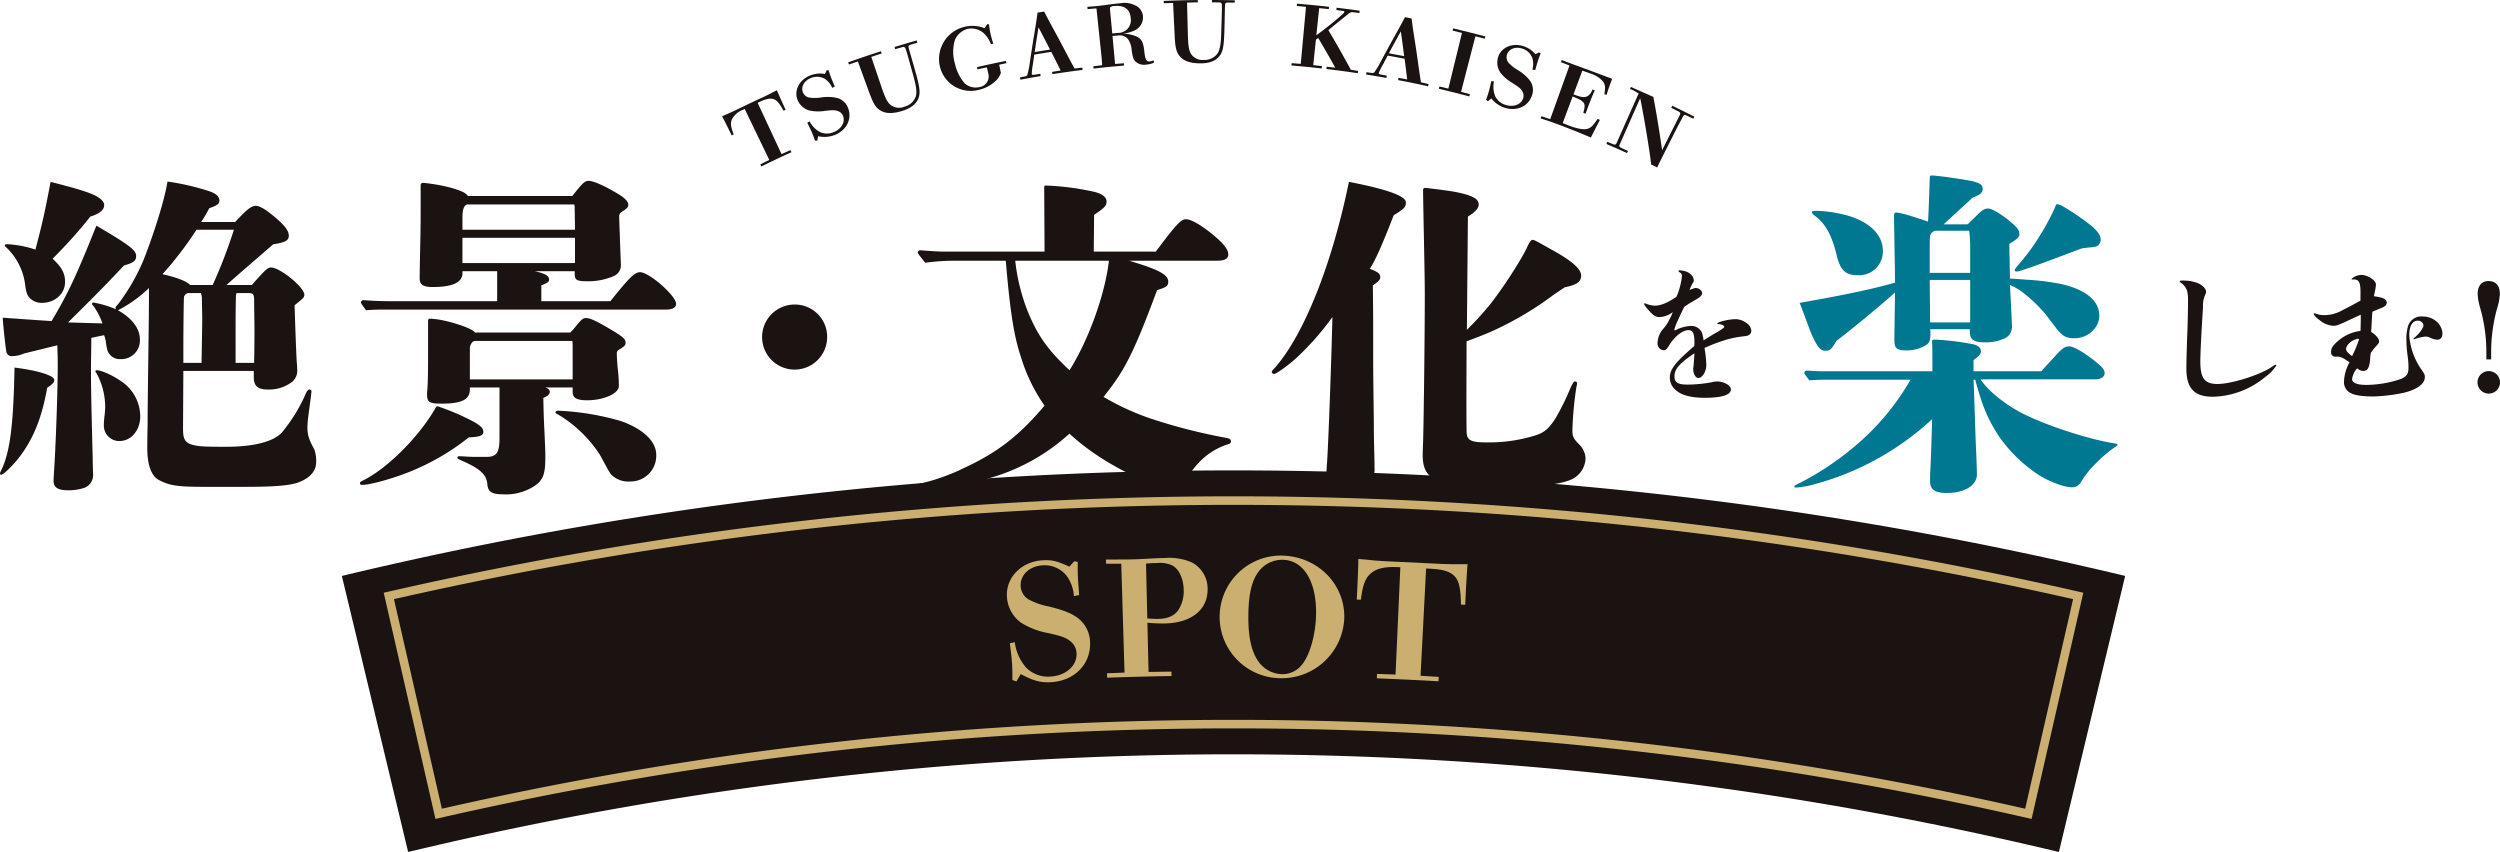 <svg id="グループ_4" data-name="グループ 4" xmlns="http://www.w3.org/2000/svg" xmlns:xlink="http://www.w3.org/1999/xlink" width="585.813" height="199.644" viewBox="0 0 585.813 199.644">
  <defs>
    <clipPath id="clip-path">
      <rect id="長方形_2" data-name="長方形 2" width="585.813" height="199.644" fill="none"/>
    </clipPath>
  </defs>
  <g id="グループ_3" data-name="グループ 3" clip-path="url(#clip-path)">
    <path id="パス_34" data-name="パス 34" d="M11.057,90.869C9.793,97.978,7.819,102.795,4.58,107.06c-1.421,1.9-3.791,4.186-4.264,4.186-.238,0-.316-.079-.316-.237s0-.236.237-.711C2.369,106.034,3.159,99.478,3.4,86.13c5.686.711,9.319,1.9,9.319,2.923,0,.632-.632,1.106-1.658,1.816m31.828,9.478c0,2.765.4,3.791,3.871,4.186,1.5.158,3.475.158,6.239.158,6.16,0,10.978-1.106,13.032-3.317a37.739,37.739,0,0,0,5.528-8.925q.474-1.185.948-1.184a.455.455,0,0,1,.474.474c0,.237-.079.552-.079.79-.474,3.869-.869,6-.869,7.66,0,2.133.632,3.238,1.659,5.213a8.472,8.472,0,0,1,.394,2.922c0,2.132-1.579,3.712-4.028,4.66-2.843,1.1-8.45,1.1-15.716,1.1H48.572c-6.871,0-8.688-.236-11.294-1.579-1.975-1.026-2.764-3.949-2.764-7.425,0-.71,0-3.08.078-5.607,0-2.369,0-3.475.159-15.559.078-6.239.157-10.267.157-16.427A30.206,30.206,0,0,1,27.642,72.7c3.239,1.817,5.134,4.265,5.134,6.792a4.355,4.355,0,0,1-4.5,4.661,3.058,3.058,0,0,1-3.08-1.975,14.72,14.72,0,0,1-.4-2.133,6.9,6.9,0,0,0-.4-1.5c-1.185.237-1.974.4-3,.633,0,2.605-.079,5.213-.079,7.818,0,1.9,0,5.134.4,20.219,0,1.5.079,3.159.079,3.713a3.194,3.194,0,0,1-2.054,3.395,11.771,11.771,0,0,1-4.027.553c-2.133,0-3.16-.711-3.16-2.132,0-.948.158-2.843.237-4.423.237-3.791.869-19.271.711-24.878l-.079-2.528-7.74,1.9a7.318,7.318,0,0,1-2.764.632A1.27,1.27,0,0,1,1.5,82.5c-.237-1.341-.711-5.765-.868-8.055,4.5.315,7.66.552,11.451.79,4.108-6.871,6-11.137,10.5-22.352,3.633,2.133,5.844,3.476,7.345,4.581,1.343.948,1.974,1.738,1.974,2.528,0,1.105-.552,1.579-2.843,2.211-3.4,3.633-5.845,6.161-13.111,13.348l8.056.236a15.361,15.361,0,0,0-2.132-4.107c-.158-.157-.316-.315-.316-.474a.34.34,0,0,1,.316-.315,23.12,23.12,0,0,1,5.292,1.579,1,1,0,0,1-.079-.474c0-.158.631-.71.868-1.1a47.33,47.33,0,0,0,5.608-9.794c1.658-4.106,4.817-13.189,5.686-18.56a58,58,0,0,1,9.873,2.291c1.737.631,2.29,1.342,2.29,2.131s-.473,1.186-2.369,1.818a34.63,34.63,0,0,1-1.9,3.237h7.976c.4-.473,1.185-1.264,1.817-1.894,1.342-1.343,2.211-1.9,3-1.9.948,0,2.527.948,4.976,3.081,1.974,1.737,2.764,2.843,2.764,3.948s-.869,1.58-3.633,1.975c-3.633,3.16-7.345,6.318-10.978,9.557H59c3.159-3.554,3.712-4.107,4.5-4.107,2.133,0,7.819,4.659,7.819,6.4a1.27,1.27,0,0,1-.4.868c-.632.553-1.185,1.026-1.895,1.58.158,4.9.237,7.265.474,12.794.078.948.157,1.974.157,2.764a3.409,3.409,0,0,1-1.737,2.765,8.893,8.893,0,0,1-5.213,1.422c-2.448,0-3.238-.948-3.238-2.923V86.921H42.965Zm-21.719-49.6a110.53,110.53,0,0,1-8.845,9.873c2.132,1.975,2.921,3.4,2.921,5.45,0,2.764-2.369,4.9-5.449,4.9a3.855,3.855,0,0,1-3-1.342c-.474-.552-.711-1.342-.948-3.238a14.516,14.516,0,0,0-4.5-8.529c-.158-.158-.237-.238-.237-.4s.316-.237.632-.237a24.763,24.763,0,0,1,6.555,1.264c1.659-6.319,2.212-8.767,3.554-15.875,4.581,1.185,8.214,2.132,10.347,3.16,1.421.711,2.211,1.5,2.211,2.29,0,1.184-1.185,2.054-3.238,2.684m6.792,52.6a3.607,3.607,0,0,1-3.633-3.555,17.932,17.932,0,0,1,.158-2.291,20.859,20.859,0,0,0,.158-2.132,16.725,16.725,0,0,0-1.974-7.819c-.237-.315-.316-.394-.316-.553s.158-.236.316-.236c1.106,0,3.712,1.185,5.529,2.448a9.966,9.966,0,0,1,4.659,8.372c0,3.08-1.974,5.766-4.9,5.766M46.045,53.828a82.015,82.015,0,0,1-7.977,10.425c3.475.79,5.686,1.658,6.476,2.528h5.292a116.769,116.769,0,0,0,4.975-12.953Zm1.263,16.507a4.033,4.033,0,0,0-.237-1.659h-3a1.32,1.32,0,0,0-.948.869c-.079.238-.157,7.977-.157,11.611v3.869h4.264c.079-4.659.158-8.924.158-10.583Zm12.242.553v-.711c0-1.185-.316-1.5-1.185-1.5H55.443a1.581,1.581,0,0,0-.158.711c-.079,1.975-.079,6.792-.079,10.583v5.055H59.55c.079-4.422.079-6.634.079-8.213Z" fill="#1a1311"/>
    <path id="パス_35" data-name="パス 35" d="M109.864,102.48a55.2,55.2,0,0,1-14.849,8.451c-4.659,1.737-8.687,2.685-10.03,2.685-.474,0-.632-.079-.632-.394,0-.238.158-.4.869-.711,5.608-2.843,12.637-9.873,16.507-16.349.474-.869.553-.948.868-.948a56.639,56.639,0,0,1,6.24,2.527c3.317,1.58,4.423,2.37,4.423,3.476,0,.711-.553,1.184-3.4,1.263m33.171-31.908c4.423-5.528,5.686-6.792,6.95-6.792,2.133,0,8.451,5.528,8.451,7.424,0,.869-.869,1.343-2.448,1.343H90.435a45.921,45.921,0,0,0-4.66.158c-1.106-1.5-1.184-1.658-1.184-1.817a.562.562,0,0,1,.631-.552c1.9.158,4.423.236,5.608.236H116.5V63.543h-8.135v.474c0,2.132-2.29,3.239-6.95,3.239-2.29,0-3.08-.553-3.08-2.054,0-.632.079-5.134.158-8.767.079-3.16.079-6.713.079-9.635V43.561c0-.552.158-.711.631-.711a41.021,41.021,0,0,1,6.319,1.107c2.527.71,3.712,1.264,4.107,1.973h24.484c2.448-3.159,3-3.553,3.791-3.553,1.105,0,3.475,1.026,6.555,2.844,1.9,1.1,2.764,1.973,2.764,2.763,0,.553-.237.79-1.5,1.658-.631.4-.631.711-.631,1.343,0,.237.315,9.162.395,10.979a2.724,2.724,0,0,1-1.422,2.606,14.765,14.765,0,0,1-6.16,1.342c-2.765,0-3.239-.236-3.239-1.816v-.553h-9.4c2.527.553,3.4,1.105,3.4,1.974,0,.475-.316.79-1.817,1.343v3.712Zm-9.4,7.346A14.986,14.986,0,0,0,134.9,76.5c1.422-1.738,1.738-1.975,2.448-1.975,1.027,0,2.923.948,6.556,3.159,2.211,1.343,2.685,1.817,2.685,2.686,0,.553-.316.79-1.421,1.5a.972.972,0,0,0-.632,1.026c0,.553.079,2.054.237,3.633a31.384,31.384,0,0,1,.236,3.949c0,1.738-3.553,3.318-7.423,3.318-2.449,0-3.4-.553-3.4-1.975V90.791h-6.4c.79.316,1.027.553,1.027,1.027s-.316.947-1.5,1.422c.079,3.633.079,3.948.237,7.345.237,5.054.237,5.37.237,6.4,0,3.869-.395,5.291-2.29,6.713a12.178,12.178,0,0,1-7.661,2.133c-2.37,0-3.476-.475-3.633-2.291-.159-2.211-1.5-3.633-5.845-5.528-1.026-.474-1.185-.553-1.185-.79s.237-.316.553-.316c.237,0,.316,0,1.5.079,1.5.078,1.817.078,2.369.078h2.369c2.37,0,3.081-.947,3.081-4.343V90.791H110.1v.474c0,2.37-1.975,3.317-6.555,3.317-2.923,0-3.476-.316-3.476-2.211,0-.869.237-1.106.237-8.53v-8.53c0-.473.158-.631.4-.631,3.159,0,9.951,2.132,10.583,3.238Zm1.027-29.065a3.846,3.846,0,0,0-.079-.948H109.627c-.79,0-1.264,1.026-1.264,2.923v3h26.379Zm-26.3,12.795h26.379V55.724H108.363Zm25.826,19.508a6.07,6.07,0,0,0-.078-1.264H111.285c-.552,0-1.184.869-1.184,1.738v7.265h24.088Zm13.506,31.67a5.683,5.683,0,0,1-4.423-1.579c-.553-.632-.948-1.5-2.685-4.66a29.882,29.882,0,0,0-9.715-9.4c-.474-.237-.711-.394-.711-.552,0-.238.237-.4.632-.4a62.072,62.072,0,0,1,14.769,2.449c5.055,1.817,8.214,4.66,8.214,7.9a6.023,6.023,0,0,1-6.081,6.239" fill="#1a1311"/>
    <path id="パス_36" data-name="パス 36" d="M193.821,78.944a7.622,7.622,0,1,1-7.661-7.582,7.551,7.551,0,0,1,7.661,7.582" fill="#1a1311"/>
    <path id="パス_37" data-name="パス 37" d="M264.589,61.094c6.871,2.054,9.162,3.238,9.162,4.9,0,1.027-.474,1.342-2.607,1.975C265.616,82.814,263.483,86.921,258.587,93a58.2,58.2,0,0,0,11.452,5.212,131.446,131.446,0,0,0,17.454,4.424c.711.157.948.394.948.789,0,.316-.158.553-.79.711a15.9,15.9,0,0,0-6.871,4.423,16.845,16.845,0,0,0-3.4,5.292,1.4,1.4,0,0,1-1.58,1.105,25.562,25.562,0,0,1-6.871-1.974c-3.87-1.58-12.005-5.45-18.323-11.373a46.918,46.918,0,0,1-20.851,10.978,80.2,80.2,0,0,1-15.243,2.053c-.474,0-.711-.157-.711-.474,0-.394.317-.553,1.185-.71a47.136,47.136,0,0,0,10.741-3.713c7.5-3.474,12.716-7.187,19.034-14.689a40.216,40.216,0,0,1-5.449-11.137c-1.343-4.027-2.448-8.608-3.633-22.825H223.836a52.52,52.52,0,0,0-7.029.474c-1.659-2.053-1.738-2.211-1.738-2.37a.563.563,0,0,1,.632-.552c1.895.158,4.265.316,5.449.316h23.615l-.079-15.006c0-.4.079-.474.553-.474a62.422,62.422,0,0,1,11.294,1.5c1.817.473,2.764,1.263,2.764,2.211,0,1.026-.473,1.5-2.922,3.159l-.079,8.609h14.533c4.975-6.635,5.923-7.582,7.108-7.582s3.633,1.422,6.4,3.712c2.527,2.132,3.475,3.4,3.475,4.5,0,1.027-.79,1.5-2.606,1.5Zm-26.695,0a45.68,45.68,0,0,0,3.08,12.242c2.527,6,4.976,9,9.636,13.427,4.344-6.871,8.293-17.533,9.241-25.669Z" fill="#1a1311"/>
    <path id="パス_38" data-name="パス 38" d="M326.591,50.432c-3,7.662-4.343,10.583-5.607,12.558,2.054.79,2.448,1.186,2.448,1.975,0,.711-.79,1.263-1.737,1.9.079,6.319.079,7.661.079,17.454,0,5.766.157,12.242.157,16.665,0,2.449.158,6.24.158,8.846a3.074,3.074,0,0,1-1.026,2.606,9.645,9.645,0,0,1-5.766,1.817c-3.475,0-4.5-.632-4.5-3.08,0-.158,0-.632.159-2.686.394-6.081,1.026-24.562,1.263-34.2a63.361,63.361,0,0,1-7.819,9c-1.816,1.816-5.292,4.344-5.844,4.344-.237,0-.553-.238-.553-.474,0-.158.079-.316.71-.947,6.872-7.82,13.427-24.326,17.376-43.6,8.925,1.738,13.347,3.318,13.347,4.818,0,1.106-.394,1.5-2.843,3M343.73,77.285a74.118,74.118,0,0,0,5.213-5.686c2.843-3.475,7.739-10.978,9-13.9.395-.869.869-1.5,1.106-1.5.474,0,.71.158,4.659,2.369,4.74,2.607,6.793,4.5,6.793,6,0,1.422-.869,2.133-3.87,2.764-1.5,1.027-2.606,1.738-3.317,2.291A76.9,76.9,0,0,1,349.653,77.6c-1.579.711-4.659,1.9-6,2.37,0,6.951-.079,13.9,0,20.851,0,2.369.79,2.843,4.817,2.843a36.314,36.314,0,0,0,11.611-1.737c1.816-.633,2.843-1.5,4.343-3.791a55.465,55.465,0,0,0,3.555-7.188c.553-1.185.789-1.58,1.106-1.58a.51.51,0,0,1,.473.475,4.541,4.541,0,0,1-.158.789,82.627,82.627,0,0,0-.947,10.189c0,1.5.236,1.974,1.737,3.475a4.909,4.909,0,0,1,1.343,3,5.62,5.62,0,0,1-3.712,5.213c-2.527,1.026-7.582,1.579-14.453,1.579-17.06,0-20.219-1.185-19.983-8.213l.079-2.212c.159-5.292.4-24.8.4-34.909,0-4.818-.4-21.325-.4-24.168,0-.4.159-.553.474-.553.553,0,5.924.711,7.108.948,3.95.79,5.451,1.579,5.451,2.922,0,1.026-1.107,1.975-2.528,2.843Z" fill="#1a1311"/>
    <path id="パス_39" data-name="パス 39" d="M401.165,78.518c.281-.176.668-.387,1.055-.6,1.652-1.019,1.793-1.125,1.793-1.371s-.528-.562-1.266-.6c-.316,0-.352-.036-.352-.106,0-.211.774-.492,1.688-.7a11.832,11.832,0,0,1,2.637-.352,4.3,4.3,0,0,1,2.531.914,2.381,2.381,0,0,1,1.125,1.758,1.141,1.141,0,0,1-.738,1.125c-.246.141-.457.141-1.864.317a23.231,23.231,0,0,0-4.043.949,38.137,38.137,0,0,0-4.324,1.687,27.308,27.308,0,0,1,.422,3.973c0,1.547-.914,3.059-1.863,3.059-.633,0-1.2-.985-1.2-2.039a2.46,2.46,0,0,1,.036-.457c.035-.247.14-1.336.246-3.305-3.551,2.426-4.676,3.691-4.676,5.449,0,1.406.809,1.9,3.023,1.9a32.012,32.012,0,0,0,5.59-.528,5.9,5.9,0,0,1,1.266-.211c1.687,0,3.34.914,3.34,1.864,0,1.265-2.075,1.968-6.047,1.968-3.235,0-5.485-.562-6.856-1.793a3.817,3.817,0,0,1-1.406-2.918c0-1.933,1.231-3.55,5.731-7.418a4.97,4.97,0,0,0,.035-.7c0-2.285-.352-3.023-1.407-3.023-1.371,0-3.269,1.512-4.464,3.48-.6,1.02-.879,1.231-1.407,1.231a1.573,1.573,0,0,1-1.371-1.582,5.35,5.35,0,0,1,1.371-3.481,8.024,8.024,0,0,0,1.3-1.933,16.508,16.508,0,0,0,.914-1.934,5.652,5.652,0,0,1-3.094,1.16c-.878,0-1.441-.351-2.46-1.476-.844-.95-1.161-1.371-1.161-1.617a.152.152,0,0,1,.141-.141.9.9,0,0,1,.246.07,6.122,6.122,0,0,0,2.039.492c1.406,0,2.953-.6,5.133-2.074a16.076,16.076,0,0,0,1.3-4.957.919.919,0,0,0-.528-.773c-.175-.106-.281-.211-.281-.317s.141-.176.281-.176.7.106,1.231.211a2.969,2.969,0,0,1,1.336.739,1.941,1.941,0,0,1,.738,1.441c0,.176-.07.352-.387.844a14.018,14.018,0,0,0-.632,1.371c.246-.106.632-.211.914-.316a2.159,2.159,0,0,1,.492-.141c.773,0,1.547.562,1.547,1.2,0,.387-.246.774-1.02,1.266-.6.351-1.652.984-2.144,1.266-.282.21-.668.457-.985.667-.527.985-1.16,2.356-1.652,3.481a9.667,9.667,0,0,0-.7,1.9c0,.071.035.141.105.141a.7.7,0,0,0,.281-.1,9.018,9.018,0,0,1,3.34-.915,2.733,2.733,0,0,1,2.743,1.547,10.272,10.272,0,0,1,.386,1.828Z" fill="#1a1311"/>
    <path id="パス_40" data-name="パス 40" d="M464.112,88.895c1.343,2.133,4.423,4.817,7.819,6.872,5.212,3.237,17.139,7.108,23.141,8.055.79.158,1.105.158,1.105.4,0,.159-.315.4-.71.632a31.735,31.735,0,0,0-4.581,3.949,22.83,22.83,0,0,0-3.238,4.107,2.32,2.32,0,0,1-2.212,1.264c-1.737,0-4.738-1.185-7.029-2.449a34.3,34.3,0,0,1-9.951-9.4c-2.607-4.027-3.871-6.871-5.608-13.348h-.394c.158,3.633.394,11.69.552,15.639.159,3.237.237,6,.237,6.555,0,2.448-2.685,4.343-7.029,4.343-2.843,0-3.949-.789-3.949-2.763,0-.633,0-1.817.079-2.923.079-1.579.237-5.292.4-11.611a65.793,65.793,0,0,1-18.324,12.006,62.106,62.106,0,0,1-8.687,3.08,21.867,21.867,0,0,1-4.817.948c-.238,0-.475-.079-.475-.237s.158-.316,1.343-.869a66.715,66.715,0,0,0,11.926-7.819,58.208,58.208,0,0,0,13.979-16.349h-18.8c-1.58,0-3.317,0-4.9.158-1.107-1.421-1.186-1.58-1.186-1.738a.564.564,0,0,1,.633-.553c1.342.08,3.08.159,3.948.159h25.432c0-.789,0-5.924-.079-6.792v-.159c0-.394.158-.473.711-.473a63.686,63.686,0,0,1,9,1.105c1.263.317,1.737.948,1.737,1.658,0,.791-1.026,1.5-1.737,2.055V87h15.875c.631-.711,1.42-1.58,3.474-3.791,1.5-1.659,2.133-2.053,3.08-2.053,1.028,0,3.633,1.5,6.319,3.711,1.5,1.185,1.974,1.817,1.974,2.607s-.947,1.421-2.053,1.421Zm6.871-23.614c.474,0,2.765.158,3.555.236a60.219,60.219,0,0,1,7.582.869c6.239,1.185,9.793,3.87,9.793,7.582,0,3-2.843,5.291-5.766,5.291-2.053,0-2.922-.473-4.58-2.684-.711-.948-1.58-2.054-1.9-2.528a34.485,34.485,0,0,0-5.685-5.528,14.046,14.046,0,0,0-3-1.738l.237,4.423.237,5.054V76.5a3.01,3.01,0,0,1-1.5,2.685,10.317,10.317,0,0,1-5.055,1.027c-2.29,0-3.318-.632-3.318-2.37v-.71h-9.319a2.685,2.685,0,0,1,.079.79c0,.947.079,2.21-.869,2.842a8.536,8.536,0,0,1-4.66,1.343c-2.448,0-2.922-.474-2.922-2.606l.158-10.978c-4.107,3.711-10.346,8.766-13.742,11.373-1.106,1.9-1.422,2.29-2.606,2.29-1.107,0-1.738-.711-3.08-3.554-.711-1.659-1.581-4.265-2.923-7.662,7.582-1.341,15.716-2.842,22.351-4.738,0-2.211-.079-5.291-.237-15.717,0-.473.158-.711.474-.711,1.106,0,4.818,1.185,7.5,2.133.158-2.449.4-10.031.4-10.188,0-.474.079-.632.474-.632,1.184,0,7.819.947,9.556,1.343,1.817.473,2.369.868,2.369,1.816s-.631,1.343-2.369,2.054l-6.792,6.239h5.608c.552-.474,1.5-1.422,2.369-2.29,1.027-1.027,1.659-1.422,2.448-1.422.948,0,3.555,1.579,5.766,3.554,1.184,1.026,1.58,1.659,1.58,2.448s-.79,1.343-2.37,2.291Zm-35.619-.79c-2.923,0-4.108-1.107-4.977-4.66-1.184-4.818-2.6-7.424-5.291-9.4a1.326,1.326,0,0,1-.553-.711c0-.237.395-.315,1.106-.315a30.457,30.457,0,0,1,7.819,1.264c4.9,1.579,7.739,4.5,7.739,8.134a5.56,5.56,0,0,1-5.843,5.687m26.3-.553V58.014a28.4,28.4,0,0,0-.238-3.948H453.45a1.855,1.855,0,0,0-1.027.789c-.158.316-.237.4-.237,3.238v5.845ZM452.186,65.6l.079,9.952h9.4V65.6Zm38.542-7.739c-.553.078-1.579.157-2.765.315-2.29.79-4.027,1.5-5.132,1.9-4.345,1.658-7.662,2.844-9.242,3.316a4.172,4.172,0,0,1-1.026.238c-.316,0-.475-.158-.475-.316s.079-.237.238-.474a6.878,6.878,0,0,1,.711-.869,50.69,50.69,0,0,0,4.975-6.792,53.208,53.208,0,0,0,3.476-6.476c.236-.632.315-.869.632-.869a4.68,4.68,0,0,1,1.341.552,56.354,56.354,0,0,1,6.872,4.74c1.421,1.343,1.9,2.132,1.9,3a1.657,1.657,0,0,1-1.5,1.738" fill="#007891"/>
    <path id="パス_41" data-name="パス 41" d="M532.285,86.007c.668-.458.809-.528.949-.528a.16.16,0,0,1,.176.14,9.735,9.735,0,0,1-2.6,2.707,19.844,19.844,0,0,1-12.3,4.641c-4.36,0-6.188-2-6.188-6.644,0-1.969.141-6.4.246-8.929.071-2.11.141-5.1.141-6.856,0-1.968-.176-2.636-.809-3.481a4.042,4.042,0,0,0-.914-.843c-.175-.1-.211-.176-.211-.247,0-.141.106-.21.352-.21a9.866,9.866,0,0,1,3.832.563c1.2.526,1.969,1.334,1.969,2.039,0,.28-.035.351-.317,1.019a6.005,6.005,0,0,0-.386,2.531c-.457,7.067-.633,11.32-.633,12.762,0,3.937.984,5.308,4.008,5.308,3.234,0,9.878-2.074,12.691-3.972" fill="#1a1311"/>
    <path id="パス_42" data-name="パス 42" d="M555.621,77.78c1.16.738,1.863,1.617,1.863,2.18,0,.281-.106.492-.457.879a21.026,21.026,0,0,0-1.477,1.828,10.585,10.585,0,0,0-.175,1.547c-.176,2-.6,2.707-1.618,2.707a2.114,2.114,0,0,1-1.406-.633,4.8,4.8,0,0,0-1.2,2.5c0,.949,1.2,1.406,3.375,1.406a26,26,0,0,0,7.594-1.23c1.723-.563,2.25-1.231,2.25-2.813a18.263,18.263,0,0,0-.176-2.531,29.957,29.957,0,0,1-.316-3.973,10.211,10.211,0,0,1,.422-3.34,3.27,3.27,0,0,1,3.41-2.144,4.845,4.845,0,0,1,2.988.984,4.034,4.034,0,0,1,1.547,2.321,3.416,3.416,0,0,1,.07.7c0,.949-.422,1.441-1.265,1.441a5.231,5.231,0,0,1-1.934-.633,2.744,2.744,0,0,0-.844-.1,9.818,9.818,0,0,0-2.39.562.878.878,0,0,1-.246.071c-.035,0-.106,0-.106-.071s.176-.246.246-.316c1.266-1.09,2.11-2.32,2.11-2.883a1.286,1.286,0,0,0-1.336-1.09c-1.266,0-2,1.266-2,3.41a15.8,15.8,0,0,0,2.918,8.122c.633.949.738,1.089.738,1.687,0,1.582-1.828,2.918-5.027,3.691a40.51,40.51,0,0,1-7,.844c-2.566,0-4.43-.281-5.308-.773a2.834,2.834,0,0,1-1.618-2.707,10.237,10.237,0,0,1,1.3-4.535c-.316-.211-1.055-.7-1.371-.879a3.21,3.21,0,0,0-2.039-.422,1.014,1.014,0,0,1-.914-1.125c0-.738.281-1.406,1.512-2.461a9.909,9.909,0,0,1,5.379-2.461c.035-.6.07-2.074.07-3.8l-.527.246c-.6.281-.95.422-1.688.774-2.812,1.336-3.41,1.582-4.254,1.582a5.508,5.508,0,0,1-3.269-1.407,4.063,4.063,0,0,1-1.3-1.336.166.166,0,0,1,.176-.175.45.45,0,0,1,.211.035,5.822,5.822,0,0,0,2.179.387,8.692,8.692,0,0,0,4.184-1.161c1.406-.7,3.164-1.652,4.219-2.25V68.393c0-2.25-.387-2.918-1.618-2.918-.07,0-.281.035-.351.035s-.106,0-.106-.07c0-.14.176-.281.457-.457a3.7,3.7,0,0,1,1.758-.562c1.547,0,3.481,1.265,3.481,2.25a7.627,7.627,0,0,1-.211,1.441c-.141.738-.211,1.02-.282,1.3,2.286.316,3.024.7,3.024,1.476,0,.6-.387.985-1.582,1.407-.352.14-.914.386-1.758.738a7.945,7.945,0,0,0-.105,1.23Zm-2.848,1.793c0-.141-.07-.176-.387-.176a5.889,5.889,0,0,0-1.16.457c-.914.6-1.476,1.3-1.476,1.9,0,.457.281.773,1.019,1.406.141.105.211.141.387.281a30.022,30.022,0,0,0,1.617-3.867" fill="#1a1311"/>
    <path id="パス_43" data-name="パス 43" d="M583.176,92.229a2.636,2.636,0,1,1,2.637-2.636,2.633,2.633,0,0,1-2.637,2.636m-.562-9.984a37.279,37.279,0,0,0-1.477-10.195,13.588,13.588,0,0,1-.562-3.164c0-1.9.949-3.024,2.531-3.024,1.723,0,2.672,1.055,2.672,3.024a12.068,12.068,0,0,1-.527,2.953,38.405,38.405,0,0,0-1.512,10.406v1.969h-1.125Z" fill="#1a1311"/>
    <path id="パス_44" data-name="パス 44" d="M178.368,22.977c1.3-.6,2.295-1.112,3.687-1.833.148.393.253.631.447,1.071.548,1.246,1.244,2.773,1.594,3.516l-.5.221c-.849-1.591-1.534-2.427-2.2-2.675-.821-.313-1.735-.168-3.276.543l-.587.273,5.6,12.024q1.05-.477,2.1-.944c.075.163.149.327.224.492q-3.55,1.609-7.059,3.345l-.239-.484q1.05-.531,2.1-1.05L174.5,25.528l-.322.156a4.833,4.833,0,0,0-2.712,2.383c-.329.838-.207,1.716.458,3.421l-.472.239c-.416-.864-1.041-2.139-1.649-3.335-.227-.447-.372-.729-.61-1.148,1.549-.675,2.46-1.062,3.649-1.644q2.751-1.347,5.526-2.623" fill="#1a1311"/>
    <path id="パス_45" data-name="パス 45" d="M190.966,32.941c-.2-.569-.436-1.248-.677-1.819-.265-.629-.662-1.457-1.131-2.347l.555-.342a5.834,5.834,0,0,0,2.371,2.48,3.918,3.918,0,0,0,3.274.05c1.791-.716,2.743-2.338,2.2-3.761a1.942,1.942,0,0,0-1.255-1.188c-.637-.225-1.148-.246-2.982-.033a10.058,10.058,0,0,1-3.722-.1,4.228,4.228,0,0,1-2.68-2.39c-.943-2.2.325-4.772,2.9-5.8a6.3,6.3,0,0,1,3.488-.359l.393-.835c.151-.023.3-.044.451-.065.193.632.364,1.146.577,1.707.256.672.552,1.329.878,2.127-.2.111-.4.222-.6.335a4.59,4.59,0,0,0-1.733-2.12,3.673,3.673,0,0,0-3.248-.206c-1.613.644-2.406,2.1-1.875,3.378a2.013,2.013,0,0,0,1.549,1.222,9.58,9.58,0,0,0,2.714-.039,9.827,9.827,0,0,1,3.854.152,3.768,3.768,0,0,1,2.487,2.4c.938,2.535-.407,5.144-3.141,6.234a6.635,6.635,0,0,1-3.9.294q-.1.521-.2,1.04l-.551-.007" fill="#1a1311"/>
    <path id="パス_46" data-name="パス 46" d="M213.354,10.473c-.339.1-.5.269-.464.531.012.122.171.741.452,1.7q.476,1.665.952,3.328c1.037,3.615,1.31,5.077,1.128,6.237-.283,1.713-1.6,2.957-3.877,3.681-2.161.689-3.954.766-5.29-.088-1.165-.743-1.68-1.7-2.749-4.66q-1.237-3.4-2.476-6.8-1.049.353-2.1.716c-.06-.17-.121-.339-.181-.509q3.823-1.365,7.679-2.6.083.257.166.514-1.217.4-2.43.815,1.2,3.543,2.4,7.086c.834,2.443,1.239,3.254,1.927,4a3.246,3.246,0,0,0,3.424.578,3.812,3.812,0,0,0,2.712-2.509c.27-1.292-.018-2.645-.881-5.707l-1.08-3.874-.147-.5a10.728,10.728,0,0,0-.394-1.176.548.548,0,0,0-.679-.195q-.837.24-1.673.485-.079-.258-.158-.516,2.589-.794,5.19-1.529l.147.519q-.8.239-1.6.481" fill="#1a1311"/>
    <path id="パス_47" data-name="パス 47" d="M231.341,5.642l.423.094a17.506,17.506,0,0,0,.325,2.079c.152.723.38,1.5.657,2.4l-.536.174a6.586,6.586,0,0,0-1.687-2.6,4.336,4.336,0,0,0-3.751-1.027,4.53,4.53,0,0,0-3.009,2.588,9.693,9.693,0,0,0,0,5.546,10.34,10.34,0,0,0,2.315,4.659,3.811,3.811,0,0,0,3.376.857,2.536,2.536,0,0,0,2.2-2.857q-.2-.888-.392-1.778-1.105.234-2.209.478c-.04-.175-.081-.35-.121-.526q3.383-.779,6.782-1.46.054.266.106.529-.846.18-1.69.365l.4,1.92a4.421,4.421,0,0,1-1.136,1.793,8.246,8.246,0,0,1-3.94,2.153,7.427,7.427,0,0,1-9.174-5.271,7.763,7.763,0,0,1,5.773-9.485,7.617,7.617,0,0,1,4.67.348q.311-.486.623-.971" fill="#1a1311"/>
    <path id="パス_48" data-name="パス 48" d="M239,18.143q.559-.115,1.118-.229c.347-.064.536-.179.623-.4a20.079,20.079,0,0,0,.588-2.991q.507-3.411,1.072-6.822c.3-1.855.523-3.208.72-4.741q.782-.124,1.562-.246c.611,1.221,1.168,2.27,1.71,3.261q1.491,2.72,2.934,5.455c.876,1.676,1.678,3.219,2.472,4.629q.9-.111,1.809-.215.033.268.067.536-3.544.444-7.077,1-.04-.267-.083-.534,1.011-.168,2.024-.327-1.086-2.185-2.2-4.362-1.994.307-3.983.647-.156,1.092-.306,2.185a15.11,15.11,0,0,0-.286,2.345c.034.2.211.248.6.179.463-.074.928-.147,1.392-.218l.09.532q-2.376.4-4.744.849c-.034-.177-.067-.354-.1-.531m7.04-6.529Q244.715,9,243.35,6.41q-.473,2.893-.9,5.788,1.8-.3,3.6-.584" fill="#1a1311"/>
    <path id="パス_49" data-name="パス 49" d="M270.4,14.7a6.166,6.166,0,0,1-1.916.452,2.983,2.983,0,0,1-2.45-.758c-.472-.506-.618-1.059-.865-2.685a5.074,5.074,0,0,0-.728-2.352A2.4,2.4,0,0,0,262.167,8.3q-.741.065-1.481.132l.606,6.555q1.031-.086,2.061-.162l.045.538q-3.576.3-7.144.707c-.02-.179-.041-.358-.061-.537q1.037-.128,2.074-.247-.068-1.23-.2-2.454L256.929,1.972q-1.036.078-2.071.165c-.02-.179-.04-.357-.061-.536.568-.045,1.465-.1,2.249-.185,2.178-.226,3.474-.484,5.5-.654a5.578,5.578,0,0,1,4.072.842,3.112,3.112,0,0,1,1.212,2.307,3.356,3.356,0,0,1-2.186,3.314,8.024,8.024,0,0,1-2.491.653,9.185,9.185,0,0,1,3.159.664c1.209.6,1.568,1.28,1.829,3.428a7.653,7.653,0,0,0,.346,1.882.8.8,0,0,0,.841.551,2.838,2.838,0,0,0,.979-.276l.093.576M262.052,7.71a2.969,2.969,0,0,0,2.9-3.484c-.147-2.053-1.447-3.028-3.845-2.819a1.633,1.633,0,0,0-.939.284c-.078.109-.087.25-.047.688q.254,2.73.505,5.458.711-.066,1.422-.127" fill="#1a1311"/>
    <path id="パス_50" data-name="パス 50" d="M287.68.6c-.349-.006-.547.112-.6.37-.024.119-.056.76-.071,1.759q-.039,1.729-.076,3.46c-.08,3.761-.251,5.238-.764,6.292-.77,1.551-2.379,2.349-4.743,2.366-2.243.015-3.957-.441-4.967-1.653-.88-1.056-1.085-2.129-1.229-5.266q-.171-3.618-.344-7.234-1.09.026-2.182.061c-.008-.18-.015-.361-.023-.54q4-.167,8-.205l.006.54q-1.266.022-2.532.058.1,3.738.19,7.479c.072,2.58.216,3.477.648,4.389a3.2,3.2,0,0,0,3.063,1.567,3.759,3.759,0,0,0,3.3-1.592c.635-1.153.759-2.533.841-5.712q.059-2.01.116-4.02c0-.173,0-.347.007-.52A10.475,10.475,0,0,0,286.3.959a.54.54,0,0,0-.584-.387q-.863-.02-1.725-.032c0-.18,0-.36,0-.54q2.68.009,5.359.076c0,.18-.009.359-.013.539Q288.51.606,287.68.6" fill="#1a1311"/>
    <path id="パス_51" data-name="パス 51" d="M307.719,15.261q1.027.117,2.054.243c-.02.179-.04.358-.061.537q-3.548-.4-7.1-.7c.015-.179.029-.358.044-.538q1.072.079,2.144.168.613-6.684,1.228-13.367-1.075-.11-2.152-.209c.014-.18.029-.359.044-.538q3.764.312,7.519.739c-.02.179-.041.357-.061.536q-1.131-.117-2.262-.225l-.663,6.346A74.138,74.138,0,0,0,314.6,3.33a1.365,1.365,0,0,0,.42-.53c.018-.14-.1-.216-.322-.244-.519-.072-1.039-.144-1.559-.213.022-.179.043-.358.065-.537q2.707.327,5.41.713c-.025.178-.05.357-.076.535l-1.5-.189c-.477-.064-.645.013-1.6.8-1.914,1.567-2.7,2.158-4.163,3.4q2.746,4.617,5.26,9.29.849.13,1.7.267c-.027.178-.054.356-.08.534q-3.668-.549-7.348-.983l.063-.536q1.008.109,2.015.226-1.934-3.5-4-6.971l-.534.407q-.311,2.984-.623,5.969" fill="#1a1311"/>
    <path id="パス_52" data-name="パス 52" d="M320.207,16.921l1.129.161a.711.711,0,0,0,.72-.165,20.332,20.332,0,0,0,1.563-2.617q1.629-3.041,3.314-6.059c.912-1.646,1.577-2.844,2.281-4.219q.779.146,1.554.3c.165,1.356.334,2.532.511,3.647q.488,3.063.923,6.126c.261,1.874.495,3.6.768,5.192q.891.2,1.781.411l-.117.527q-3.5-.781-7.016-1.455l.1-.531q1.01.184,2.019.377-.285-2.425-.6-4.85-1.983-.385-3.971-.736-.516.975-1.026,1.953a15.249,15.249,0,0,0-1.062,2.111c-.034.2.116.3.5.371.462.087.924.174,1.385.264q-.048.266-.1.531-2.373-.425-4.75-.8l.084-.533m8.833-3.769q-.367-2.9-.778-5.807-1.424,2.564-2.806,5.143,1.794.318,3.584.664" fill="#1a1311"/>
    <path id="パス_53" data-name="パス 53" d="M337.3,20.278q1.044.235,2.087.48,1.595-6.519,3.188-13.039-1.1-.277-2.2-.547c.042-.175.083-.351.124-.526q3.792.891,7.563,1.9c-.047.174-.093.348-.14.522q-1.1-.284-2.2-.557-1.68,6.5-3.358,13,1.035.277,2.068.564c-.047.174-.093.348-.14.522q-3.552-.953-7.125-1.791c.042-.175.083-.351.124-.526" fill="#1a1311"/>
    <path id="パス_54" data-name="パス 54" d="M348.222,23.391c.205-.567.444-1.246.614-1.842.188-.653.4-1.55.6-2.536l.64.081a5.877,5.877,0,0,0,.278,3.415,3.872,3.872,0,0,0,2.494,2.088c1.831.564,3.585-.1,4.057-1.55a1.948,1.948,0,0,0-.228-1.712c-.353-.575-.736-.911-2.285-1.893a9.891,9.891,0,0,1-2.806-2.409,4.242,4.242,0,0,1-.572-3.539c.652-2.311,3.226-3.515,5.858-2.708a6.251,6.251,0,0,1,2.922,1.906q.412-.2.827-.405l.391.232c-.248.612-.435,1.121-.622,1.691-.223.684-.4,1.381-.652,2.206l-.672-.112a4.61,4.61,0,0,0-.015-2.737,3.653,3.653,0,0,0-2.382-2.194c-1.649-.508-3.171.133-3.557,1.458a2.02,2.02,0,0,0,.429,1.922,9.432,9.432,0,0,0,2.12,1.668,9.753,9.753,0,0,1,2.886,2.533,3.767,3.767,0,0,1,.428,3.425c-.861,2.564-3.54,3.748-6.334,2.888a6.537,6.537,0,0,1-3.189-2.21q-.4.342-.8.684l-.42-.35" fill="#1a1311"/>
    <path id="パス_55" data-name="パス 55" d="M361.19,27.234q1.033.339,2.066.689,2.26-6.286,4.52-12.574-1-.391-2-.775l.178-.51c.887.354,1.9.734,3.615,1.359,2.208.811,4.984,1.824,8.213,3.053-.55,1.352-.982,2.645-1.319,3.761l-.523-.17c.276-1.615.193-2.3-.336-3a6.334,6.334,0,0,0-2.944-1.839c-.435-.165-.7-.271-1.88-.669L368.7,22.121c1.7.592,2.031.686,2.693.6.749-.074,1.323-.644,1.782-1.753l.53.208c-.5,1.074-.729,1.668-1.088,2.582-.308.78-.579,1.472-1.07,2.89L371,26.432c.407-1.39.418-2.006-.025-2.478-.43-.443-.689-.616-2.466-1.346l-2.334,6.24q.453.168.9.339a13.375,13.375,0,0,0,3.474,1.046c1.734.195,2.431-.229,3.793-2.375l.554.227c-.793,1.534-1.275,2.484-2.117,4.148-2.967-1.283-5.835-2.407-8.586-3.413-1.631-.595-2.355-.8-3.189-1.076l.178-.51" fill="#1a1311"/>
    <path id="パス_56" data-name="パス 56" d="M395.522,27.215c-.871-.415-.883-.443-1.4.552-.5.956-1.058,1.976-1.468,2.8l-3.1,6.143c-.409.825-.748,1.5-1.235,2.535q-.711-.353-1.424-.7c-.109-1.077-.226-1.955-.369-2.891q-.691-4.671-1.559-9.359c-.2-1.1-.368-2.078-.631-3.289q-2.406,5.443-4.813,10.886c-.163.366-.065.564.436.788s1.009.468,1.512.7q-.112.246-.224.492-2.406-1.1-4.83-2.14l.213-.5q.6.249,1.207.5c.56.244.79.194.959-.191q2.583-5.814,5.167-11.627a9.9,9.9,0,0,0-2.011-1.071l.2-.478c.39.167.976.443,1.466.658q1.116.487,2.227.987c.55.246,1.04.469,1.578.692q1.181,6.27,2.049,12.512,2.068-4.122,4.139-8.242c.221-.447.143-.644-.4-.91s-1.067-.535-1.6-.8l.234-.487q2.6,1.25,5.172,2.561-.121.241-.245.481-.624-.306-1.25-.609" fill="#1a1311"/>
    <path id="パス_57" data-name="パス 57" d="M497.981,134.955a895,895,0,0,0-417.874,0q7.765,32.345,15.53,64.689a828.48,828.48,0,0,1,386.814,0q7.764-32.345,15.53-64.689" fill="#1a1311"/>
    <path id="パス_58" data-name="パス 58" d="M486.975,139.641a887.94,887.94,0,0,0-395.861,0L102.79,190.7a835.539,835.539,0,0,1,372.509,0Z" fill="none" stroke="#cbaf70" stroke-miterlimit="10" stroke-width="2"/>
    <path id="パス_59" data-name="パス 59" d="M237.224,159.334c.009-1.14,0-2.511-.068-3.685-.079-1.289-.264-3.028-.538-4.912l1.172-.261a11.179,11.179,0,0,0,2.636,5.93,7.168,7.168,0,0,0,5.728,2.124c3.591-.184,6.231-2.535,6.111-5.417a3.745,3.745,0,0,0-1.509-2.9c-.985-.79-1.87-1.133-5.2-1.88a17.832,17.832,0,0,1-6.414-2.5,8.1,8.1,0,0,1-3.193-5.971c-.288-4.545,3.407-8.317,8.418-8.572,2.178-.111,3.328.175,6.211,1.49l1.157-1.266.814.155c-.028,1.255-.025,2.282.022,3.419.058,1.366.2,2.729.3,4.357q-.615.12-1.231.243a8.977,8.977,0,0,0-1.78-4.862,6.623,6.623,0,0,0-5.476-2.359c-3.145.162-5.368,2.268-5.214,4.884a3.851,3.851,0,0,0,1.943,3.16,16.725,16.725,0,0,0,4.724,1.614c3.6.923,5.1,1.545,6.619,2.619a7.254,7.254,0,0,1,2.973,5.807c.192,5.123-3.721,9.028-9.213,9.305-2.382.123-3.964-.286-7.04-1.9q-.5.865-.995,1.732l-.962-.359" fill="#cbaf70"/>
    <path id="パス_60" data-name="パス 60" d="M259.4,157.772q2.052-.09,4.106-.17-.384-12.75-.769-25.5-1.774,0-3.549,0c-.011-.329-.023-.659-.034-.987,2.665-.016,4.846,0,6.5-.046,2.339-.063,4.555-.267,7.38-.319A13.288,13.288,0,0,1,279.3,131.8a6.936,6.936,0,0,1,3.672,6.269c.025,4.864-3.84,7.912-10.135,8.028a35.95,35.95,0,0,1-3.971-.181q.135,5.769.271,11.538,2.68-.045,5.361-.072l.018,1.025q-7.543.13-15.082.393l-.036-1.025m9.445-12.846c1.392.08,1.909.111,2.584.094,2.183-.043,3.719-.714,4.655-2.018a8.157,8.157,0,0,0,1.29-4.727c-.035-2.655-1.112-5-2.738-5.806a6.921,6.921,0,0,0-3.475-.543c-.726.015-1.33.027-2.618.134q.152,6.432.3,12.866" fill="#cbaf70"/>
    <path id="パス_61" data-name="パス 61" d="M314.994,144.966a14.672,14.672,0,0,1-14.879,13.956,14.37,14.37,0,0,1,.093-28.74c8.546.108,15.054,6.743,14.786,14.784M304.9,155.96c1.918-2.091,3.371-7.032,3.481-11.814.187-7.853-2.888-12.908-7.86-12.973a6.877,6.877,0,0,0-5.585,2.754c-1.664,2.19-2.4,5.377-2.415,10.655-.018,4.668.72,7.975,2.2,10.186a6.978,6.978,0,0,0,5.687,3.208,5.81,5.81,0,0,0,4.5-2.016" fill="#cbaf70"/>
    <path id="パス_62" data-name="パス 62" d="M336.462,132.079c2.579.142,4.6.147,7.434.133-.09.792-.121,1.284-.178,2.193-.162,2.578-.322,5.761-.38,7.318l-1-.062c-.029-3.426-.429-5.426-1.3-6.43-1.055-1.241-2.639-1.793-5.7-1.957-.389-.02-.778-.041-1.168-.06q-.649,12.567-1.3,25.136,2.13.13,4.259.268c-.019.341-.039.683-.058,1.024q-7.222-.409-14.448-.7c.013-.341.027-.683.041-1.024q2.17.067,4.342.146.564-12.571,1.127-25.145l-.644-.029c-3.061-.135-5.016.324-6.348,1.529-1.247,1.1-1.825,2.67-2.263,6.112l-.958-.034c.1-1.819.231-4.513.317-7.055.031-.947.052-1.558.042-2.466,3.019.292,4.789.473,7.168.572q5.5.229,11.006.528" fill="#cbaf70"/>
  </g>
</svg>
